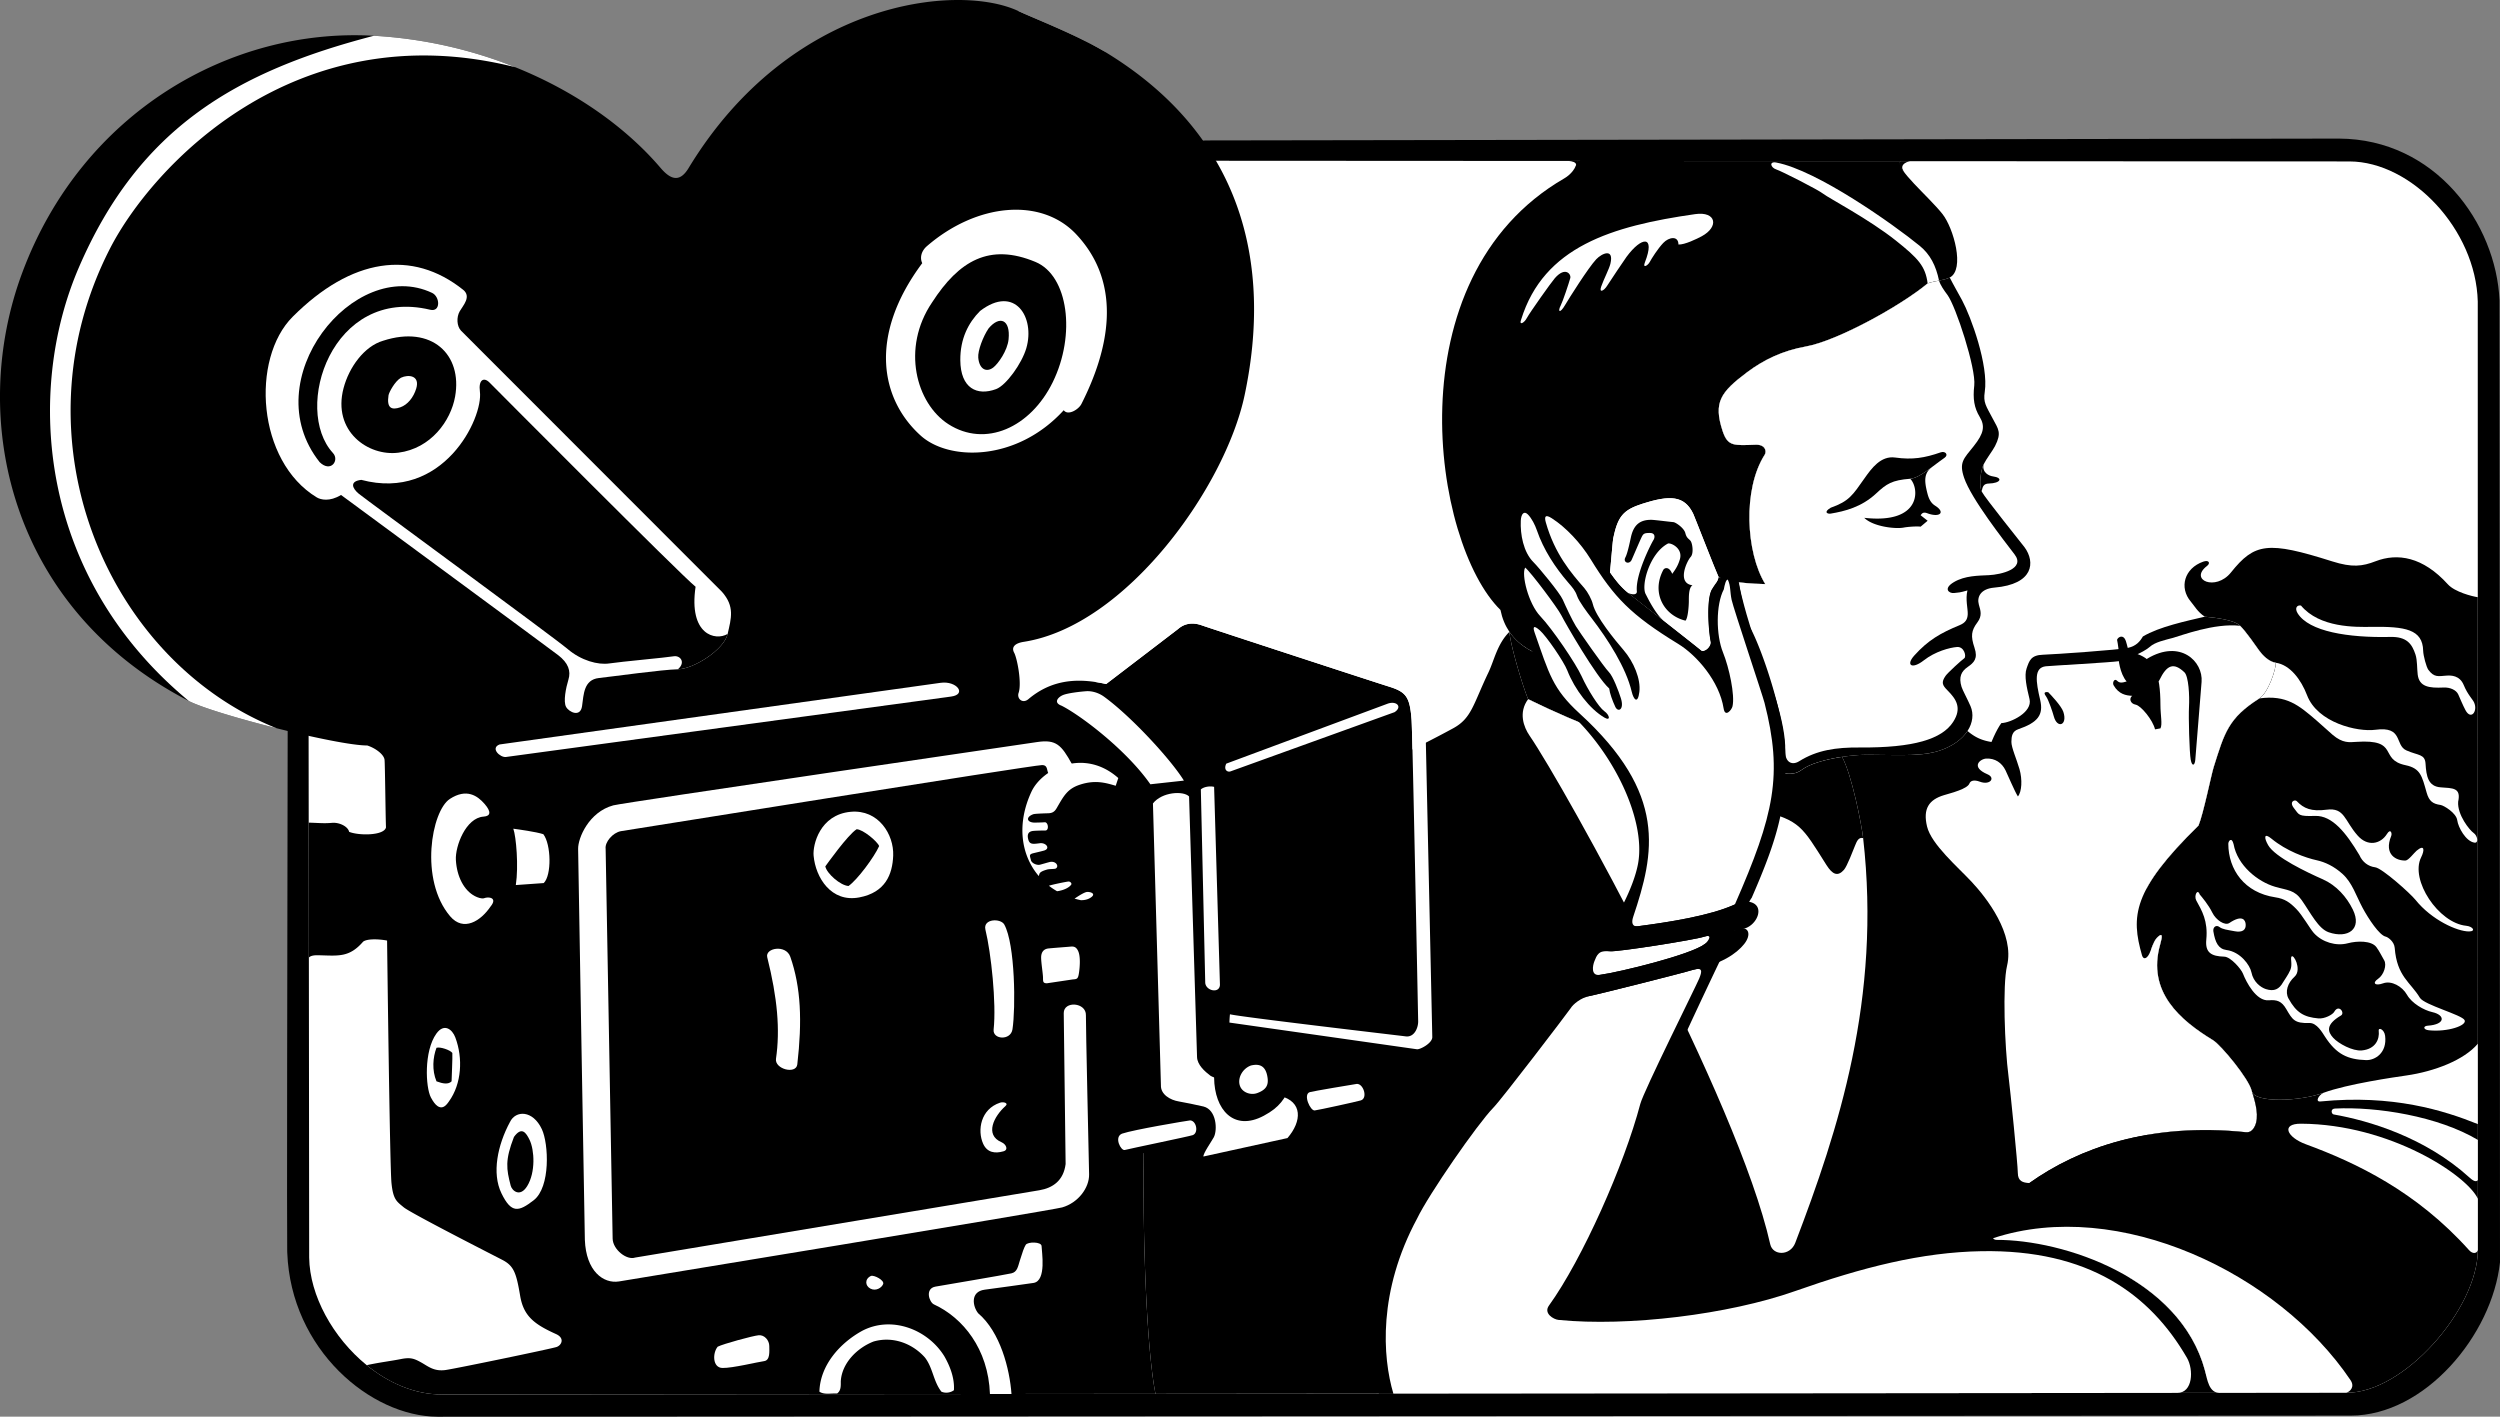 <svg xmlns="http://www.w3.org/2000/svg" width="432.018" height="244.816"><rect width="100%" height="100%" fill="#808080" stroke="none"/><path d="m117.288 33 90.992-8.731 195.906-.32c16.672.07 27.168 14.667 27.75 27.968l.082 166.227c-1.363 12.578-12.992 26.484-25.797 26.484l-330.601.188c-11.567-.032-25.34-11.614-25.977-28.317l-.011-.351c-.13-4.797.285-191.676.285-191.676l67.37 8.527"/><path fill="#fff" d="m117.288 37.769 92.402-9.989 62.852.036 55.824.035h2.031l75.633.047c10.742.046 21.82 11.789 22.145 24.183l.004 51.117.011 77.16.004 13.895v21.777c-.074 10.207-12.836 24.746-22.738 24.645l-21.77.023-7.44.004-12.235.012-123.227.113-2.48.004-38.625.035-24.887.024-3.723.004-26.297.023-4.468.004-63.926.059c-4.703 0-9.238-1.996-13.012-5.07-5.832-4.747-9.86-12.063-9.937-18.594l-.055-51.84-.027-23.32-.125-114.375 64.066 9.988"/><path d="m328.366 27.85-55.824-.034c-.16 1.207-1.04 2.32-2.227 3.011-29.793 17.242-22.726 63.121-11.023 74.578.297 1.477.828 2.723 1.547 3.778 3.324 4.89 10.562 5.574 15.812 5.605.379-3.949 1.086-10.906 1.563-15.824.316-3.3.472-5.477.578-5.984.781-3.727 1.699-4.856 5.023-5.922 4.696-1.504 7.266-1.473 8.793 1.746.254.535 3.809 9.71 4.36 10.863.578.473 2.011.774 3.535.961 1.832.227 3.789.293 4.547.309-3.348-5.426-3.926-16.391-.094-22.368.355-.554.121-1.761-1.52-1.714-3.75.105-4.855.37-5.761-2.38-1.621-4.952-.36-6.702 4.234-10.152 2.902-2.175 6.152-3.734 10.191-4.457 5.301-.945 16.266-6.949 21.008-10.89.61-.215 1.309-.352 1.973-.485.71-.144 1.383-.289 1.848-.53 2.667-1.384.671-8.552-1.266-10.99-2.473-3.109-8.11-7.753-7.297-9.12"/><path fill="#fff" d="M262.87 55.21c3.902-12.57 15.629-16.144 30.066-18.207 3.657-.523 4.168 2.184 1.13 3.828-.79.426-2.977 1.496-4.02 1.422-.004-1.57-1.653-1.289-2.618-.277-.964 1.015-2.007 2.68-2.34 3.297-.327.617-1.277 1.183-.835.058 1.851-4.723-.547-4.515-3.18-.941-.336.457-2.816 4.144-3.348 4.992-.53.851-1.445 1.348-1.027.137.418-1.211 1.387-3.07 1.59-3.938.66-2.762-1.469-1.812-2.445-.781-1.356 1.437-4.793 6.89-5.372 7.89-.902 1.563-1.347 1.208-.765.086.355-.683 1.39-3.78 1.648-4.714.188-.68-.851-2.063-2.664.008-.62.703-4.336 5.945-4.832 6.875-.496.933-1.418 1.34-.988.265m72.21-6.719c-.663.133-1.362.27-1.972.485-.375-2.977-1.633-4.332-5.492-7.407-4.621-3.683-11.68-7.382-12.535-8.074-.86-.691-7.207-3.918-8.156-4.226-.954-.313-1.262-1.43.039-1.18 7.086 1.352 20.273 10.707 24.789 14.402 1.797 1.469 2.793 3.422 3.328 6"/><path d="M336.928 47.96c-.464.242-1.136.387-1.847.531-.664.133-1.363.27-1.973.485-4.742 3.941-15.707 9.945-21.008 10.89-4.039.723-7.289 2.282-10.191 4.457-4.594 3.45-5.856 5.2-4.234 10.153.906 2.75 2.011 2.484 5.761 2.379 1.64-.047 1.875 1.16 1.52 1.714-3.832 5.977-3.254 16.942.094 22.368-.758-.016-2.715-.082-4.547-.309-1.524-.187-2.957-.488-3.536-.96.754 3.655 2.493 12.835 3.61 14.823 2.433 4.32 5.914 12.34 5.394 17.551.399 1.188 3.391 2.535 5.399.992 1.379-1.058 4.219-1.82 6.957-2.238 1.66-.254 3.285-.379 4.515-.367 6.266.062 9.493.25 12.407-.742 2.273-.778 3.86-2.004 4.75-3.368.918-1.406 1.093-2.953.523-4.285-.504-1.168-1.383-2.785-1.55-3.328-.536-1.742-.032-2.691 1.058-3.45 1.074-.745 1.809-1.433 1.18-3.312-.688-2.043-.563-2.976.507-4.406.86-1.148.532-2.047.247-3.035-.383-1.34.3-2.762 2.668-2.96 6.828-.579 7.101-4.419 5.222-6.977-.508-.684-6.867-8.56-7.387-9.606-.519-1.05-.19-3.7.31-4.703.5-1.008 1.577-2.383 1.972-3.16 1.191-2.328.578-2.934-.38-4.739-1.19-2.253-1.671-2.8-1.39-4.636.7-4.551-2.398-13.016-3.918-15.836-.523-.973-1.566-2.79-2.133-3.926"/><path d="M342.776 80.257c-.5 1.004-.828 3.652-.308 4.703.101-.984.41-1.383 1.218-1.402 2.047-.051 2.52-.996.68-1.239-.621-.082-1.879-.632-1.59-2.062"/><path fill="#fff" d="M335.08 48.491c-.663.133-1.362.27-1.972.485-4.742 3.941-15.707 9.945-21.008 10.89-4.039.723-7.289 2.282-10.191 4.457-4.594 3.45-5.856 5.2-4.234 10.153.906 2.75 2.011 2.484 5.761 2.379 1.64-.047 1.875 1.16 1.52 1.714-3.832 5.977-3.254 16.942.094 22.368-.758-.016-2.715-.082-4.547-.309.144 1.871 2.398 9.387 3.047 10.992 2.277 5.633 5.097 13.367 4.949 18.117-.059 1.965 1.144 2.606 2.414 1.809 3.078-1.93 6.375-2.406 10.453-2.375 9.355.07 14.234-1.445 16.156-4.426 1.57-2.426.492-3.957-.96-5.422-.91-.914-1.141-1.382-.36-2.523.36-.531 2.82-2.77 3.234-3.043.41-.27.02-2.055-1.258-1.95-1.28.106-3.757.766-5.718 2.298-2.063 1.62-3.172.867-1.668-.813 2.394-2.668 4.57-3.91 7.847-5.258.965-.398 1.364-.957 1.399-1.906.035-.95-.426-2.539-.051-4.098-1.363.395-1.477.356-2.324.45-.852.09-1.934-.747-.016-1.887 1.918-1.14 4.285-1.11 6.04-1.2 2.128-.105 6.343-1.097 4.456-3.574-1.918-2.52-7.496-9.617-8.734-13.261-.906-2.668-.078-3.278 1.656-5.45 1.781-2.23 1.985-3.492 1.043-5.062-.953-1.586-1.207-3.102-.941-5.434.332-2.898-3.184-13.722-4.649-15.671-.578-.766-1.21-1.668-1.437-2.45"/><path d="M316.366 87.737c3.168-1.117 3.785-2.168 5.805-5.039 1.242-1.765 2.84-3.976 5.324-3.632 2.984.417 5.101.07 7.879-.899.789-.273 1.39.422.664.938-.688.48-1.348.984-1.98 1.457-1.516 1.132-2.856 2.086-3.962 2.171-3.16.247-4.082.86-5.921 2.575-2.5 2.32-5.395 3.047-7.825 3.449-.527.086-1.312-.234.016-1.02"/><path d="M334.057 80.562c-1.515 1.132-2.855 2.086-3.96 2.171 1.593 1.583 2.05 7.875-7.942 6.75 1.543 1.547 5.45 1.961 6.828 1.684.621-.125 2.23-.25 2.914-.156l1.211-1.02-1.21-.953c.273-.39.503-.586 1.152-.344 2.156.805 3.18-.144 1.394-1.28-.437-.278-1.004-.72-1.355-2.083-.606-2.336-.649-3.652.968-4.77m-46.137 27.083a2618.59 2618.59 0 0 0-6.59-5.168c-1.226-.953-2.202-2.215-3.116-3.512-.477 4.918-1.184 11.875-1.563 15.824-5.25-.031-12.488-.715-15.812-5.605.117 2.07 2.23 9.25 3.234 11.636 18.469 9.028 34.125 12.48 41.898 11.223.52-5.21-2.96-13.23-5.394-17.55-1.117-1.989-2.856-11.169-3.61-14.825-.12.8-.62 1.484-1.027 2.02-1.152 1.511-.691 7.468-.32 9.203.176.8-1.035 1.933-1.656 1.543-.461-.407-3.41-2.719-6.043-4.79"/><path fill="#fff" d="M293.964 112.433c-.461-.407-3.41-2.719-6.043-4.79a2618.59 2618.59 0 0 0-6.59-5.167c-1.227-.953-2.203-2.215-3.117-3.512.316-3.3.472-5.477.578-5.984.781-3.727 1.699-4.856 5.023-5.922 4.696-1.504 7.266-1.473 8.793 1.746.254.535 3.809 9.71 4.36 10.863-.122.8-.622 1.484-1.028 2.02-1.152 1.511-.691 7.468-.32 9.203.176.8-1.035 1.933-1.656 1.543"/><path d="M287.92 107.644a2618.59 2618.59 0 0 0-6.59-5.168c.888.351 1.587.312 1.528-.317-.27-2.926 2.57-8.379 2.856-8.816.289-.438.359-1.238-.582-1.242-.934-.008-1.118.12-1.364.554-.246.434-1.648 3.762-1.82 4.118-.414.847-1.531.421-1.074-.442.457-.863.906-3.351 1.047-3.855.511-1.868 1.582-2.688 3.523-2.645.496.012 3.34.371 3.719.395.383.02 1.86 1.007 2.078 1.906.219.898.621.96.918 1.363.293.403.57 2.121 0 2.75-.664.727-2.438 4.54.316 4.895-.703.449-.62 2.125-.632 2.867-.012.746-.153 2.828-.579 3.246-3.71-.887-5.945-4.797-3.836-8.766.184-.347.98-.695 1.543.676.75-.988 1.079-1.695 1.317-2.488.598-1.969-1.652-2.961-2.078-2.734-3.172 1.699-4.645 7.222-3.824 8.726.265.48 1.792 3.774 3.535 4.977m-88.243 133.222 41.106-.039 123.227-.113c11.125-46.465 9.246-92.395 2.476-106.418-6.117-3.977-11.078-4.426-22.121-6.04-1.879-.273-3.063-.835-4.367-1.937-.89 1.364-2.477 2.59-4.75 3.368-2.914.992-6.14.804-12.406.742-1.23-.012-2.856.113-4.516.367-2.738.418-5.578 1.18-6.957 2.238-2.008 1.543-5 .196-5.399-.992-7.773 1.258-23.43-2.195-41.898-11.223-1.004-2.386-3.117-9.566-3.234-11.636-2.121 2.109-2.618 4.91-3.633 7.035-2.645 5.535-2.895 7.894-6.082 9.633-13.067 7.12-36.14 17.293-47.305 20.765-7.957 17.75-6.973 80.297-4.14 94.25"/><path fill="#fff" d="M305.971 132.042c.399 1.188 3.391 2.535 5.399.992 1.379-1.058 4.219-1.82 6.957-2.238 1.691 3.117 3.363 11.633 3.637 14.031 3.164 27.707-4.301 50.5-11.727 69.942-.875 2.297-3.879 2.25-4.328.242-5.613-25.008-35.48-78.973-41.59-87.89-1.008-1.466-1.957-3.993-.246-6.302 18.469 9.028 34.125 12.48 41.898 11.223"/><path d="m289.178 137.026.438-6.539c6.91 1.707 12.582 2.164 16.355 1.555.399 1.188 3.391 2.535 5.399.992 1.379-1.058 4.219-1.82 6.957-2.238 1.691 3.117 3.363 11.633 3.637 14.031-.793-.195-1.09.54-1.395 1.29-.308.75-1.379 3.593-1.922 4.199-1.078 1.21-1.976.824-3.039-.86-4.246-6.738-4.539-7.562-11.144-9.371-5.926-.602-15.286-3.059-15.286-3.059"/><path d="M302.698 155.167c4.598-10.539 6.04-15.926 5.816-24.93-.164-6.691-4.05-18.187-6.187-22.011-.508-.907-1.453-5.246-1.89-7.532-.438-2.289-2.923-1.793-4.497.993-1.152 1.511-.691 7.468-.32 9.203.176.8-1.035 1.933-1.656 1.543-.461-.407-3.41-2.719-6.043-4.79a2618.59 2618.59 0 0 0-6.59-5.167c-1.227-.953-2.203-2.215-3.117-3.512-2.278-4.477-6.668-9.18-9.891-10.898-1.238-.66-2.316-.165-2.316.664 0 .828-.743.742-1.32-.25-.762-1.305-2.731-.711-2.731 2.648 0 .992.414 4.297.91 5.293-.992 2.23-.36 7.996 1.488 9.84-.66.992-.304 1.941 0 3.805.742 4.546 1.324 8.433 5.79 12.156 8.25 6.875 14.327 19.125 12.937 26.957-.738 4.16-3.969 10.254-6.32 12.82-.91.992-14.145 20.426-16.458 22.742-9.613 9.617-31.757 38.207-22 56.09l2.48-.004 123.228-.113 12.234-.012 7.441-.004c-1.238-.96-2.261-2.367-2.656-3.855-4.293-16.028-24.484-22.625-36.047-22.582-14.137.054-24.125 3.28-33.074 6.457-7.695 2.726-26.383 6.945-39.7 5.789-.988-.086-1.488-.5-.245-2.317 3.062-4.492 10.617-25.53 12.488-30.187 3.39-8.434 17.223-37.727 18.246-38.836"/><path fill="#fff" d="M271.401 174.257c-.71 1.023-11.828 15.61-13.324 17.14-2.793 2.86-11.215 15.04-13.188 19.169-6.773 12.585-5.988 23.917-4.105 30.261l123.227-.113 12.234-.012c2.719.008 2.851-4.027 1.68-6.054-6.391-11.036-17.043-18.754-35.508-18.434-10.336.18-20.504 2.766-32.235 6.902-11.492 4.055-28.898 6.168-40.87 4.973-.848-.086-2.618-1.125-1.645-2.473 5.761-7.988 13.008-24.289 15.785-34.843.586-2.227 9.656-20.395 10.168-21.645.512-1.246.691-2.074-1.133-1.512-1.82.567-16.375 4.211-17.828 4.508-1.457.297-2.824 1.402-3.258 2.133m28.399-17.965c6.816-15.547 8.304-22.41 5.12-34.84-.335-1.308-5.374-16.332-5.683-17.793-.309-1.46-.14-2.363-.648-3.476-.328-.125-.575.957-.7 1.656-1.39 2.64-1.363 7.894-.14 10.918 1.062 2.621 2.082 7.379 1.64 9.297-.148.644-1.285 1.984-1.535.37-.738-4.694-4.633-9.183-7.843-11.148-8.208-5.015-11.102-8.074-15.114-14.601-1.738-2.824-4.261-5.527-6.738-7.117-1.16-.746-1.309-.262-1.027.734 1.539 5.438 4.375 8.734 6.652 11.336.578.664 1.273 1.965 1.465 2.762.523 2.199 3.804 6.199 5.324 7.96 1.742 2.028 2.996 5.016 2.719 7.223-.266 2.145-.992 1.364-1.324-.05-.965-4.106-4.051-8.961-6.954-12.735-.726-.937-2.164-2.863-2.484-3.8-.32-.946-.793-1.462-1.527-2.31-2.22-2.57-4.27-5.66-5.422-9.042-.317-.922-.895-2.078-1.559-2.742-.66-.66-1.168-.102-1.222 1.101-.098 2.32.43 5.406 2.207 7.168.918.91 4.539 5.293 5.046 6.453.504 1.157 1.637 3.567 2.27 4.594.633 1.027 4.918 7.14 5.672 7.89.75.747 1.715 3.348 2.098 4.544.636 1.992-.473 2.53-.961 1.496-.489-1.04-.97-2.367-1.051-3.168-2.23-1.961-7.621-11.344-8.274-12.649-.656-1.3-5.304-7.492-6.246-8.242-.695 1.152.547 6.234 2.614 8.406 2.066 2.172 6.125 8.133 7.156 10.407 1.031 2.27 2.957 5.336 3.898 5.996.938.656 1.145 1.758.047 1.125-2.562-1.485-5.156-4.875-6.433-8.149-.618-1.582-3.625-5.957-4.766-6.953-1.14-1-1.203-.512-.871.438 2.484 7.09 3.078 9.664 7.75 13.933 15.215 13.906 12.984 24.078 9.265 35.172-.328.984-.148 1.73.82 1.602 5.29-.696 12.41-1.778 16.759-3.766m-23.293 12.164c3.359-.453 15.785-3.496 18.105-5.336.668-.535 1.414-1.781-.156-1.246-1.57.54-15.07 2.656-16.184 2.508-2.054-.281-2.355.758-2.746 1.719-.297.722-.68 2.613.98 2.355"/><path d="M274.659 172.124c1.457-.262 16.008-3.941 17.828-4.508 5.012-.992 7.586-2.824 8.91-4.468 1.332-1.66.781-3.165-.984-2.637-.828.25-4.078 1.578-5.8 2.61-2.321 1.839-14.747 4.882-18.106 5.335-1.485.324-4.461.492-5.95.492-2.593 0-4.425 3.805-2.316 3.805 2.398 0 4.395-.262 6.418-.629"/><path d="M278.272 164.382c1.114.148 14.614-1.969 16.184-2.508 2.73-.703 6.383-1.02 7.574-1.644 1.742-.914 2.645-3.38.895-4.196-.86-.402-2-.242-3.125.258-4.348 1.988-11.47 3.07-16.758 3.766-2.063.043-4.297.125-6.117-.125-2.524-.344-4.48 3.445-2.645 4.136 1.324.497 2.313.247 3.992.313m149.918 15.976-.012-77.16c-.94-.129-3.968-.898-5.164-2.218-4.336-4.786-8.714-5.446-12.492-3.993-2.285.88-4.031 1.121-7.504.02-11.136-3.531-13.402-3.184-17.492 1.918-2.637 3.289-7.32 1.308-4.133-1.129.63-.48.328-1.082-.64-.746-3.293 1.144-4.219 4.496-2.157 6.922.575.672 1.184 1.804 2.407 2.593 1.836.176 5.058.536 6.113 1.579 1.055 1.043 2.742 3.515 3.297 4.289.555.773 1.66 1.925 2.855 2.093.059 1.04-1.28 5.172-2.84 6.164-5.382 3.43-6.007 5.93-7.886 11.872-.403 1.27-1.785 8.093-2.621 10.101-11.457 11.195-11.676 15.727-9.77 22.414.246.871.98.637 1.473-.75.492-1.387.793-2.062 1.418-2.558.62-.496.683-.07.258 1.421-2.336 8.231 3.496 13.13 9.132 16.563 1.368.836 6.239 6.703 6.688 8.793.45 2.094 8.297 1.805 12.414.289 4.117-1.516 12.293-2.695 14.277-2.98 4.907-.704 10.008-2.676 12.38-5.497"/><path fill="#fff" d="M397.624 104.64c3.222 3.867 9.437 3.726 12.199 3.687 5.793-.082 8.836.41 8.918 4.133.02.852.555 2.82.887 3.273 1.039 1.407 1.758 1.106 3.175 1.016.739-.047 2.247-.058 2.946 1.629.695 1.695 1.55 2.453 1.804 3.04.653 1.503-.55 3.085-1.503 1.3-.48-.906-.903-1.961-1.247-2.719-.343-.754-1.394-1.242-2.527-1.191-2.484.113-4.215-.094-4.48-2.246-.13-1.047-.051-2.422-.38-3.442-.616-1.898-1.546-3.12-4.366-3.054-7.278.164-14.047-.934-16-4.086-.543-.875-.133-1.47.574-1.34m27.164 33.902c.535-2.45-.918-2.328-3.043-2.488-2.133-.16-2.465-1.918-2.59-4.067-.102-1.726-1.27-1.402-3.316-2.316-2.047-.918-.485-4.219-5.356-3.563-3.058.415-9.988-1.19-11.808-5.972-1.012-2.66-2.934-5.266-5.407-5.61.059 1.04-1.28 5.172-2.84 6.165 4.7-.649 6.852 1.214 9.852 3.785.941.804 2.207 1.992 2.84 2.523 1.726 1.453 2.863 1.281 4.05 1.2 7.614-.52 3.81 3.038 8.524 4.03 2.606.547 2.836 1.883 3.649 4.743.425 1.5 1.09 1.945 2.398 2.129.559.074 2.719 1.382 2.887 2.632.164 1.247 1.496 3.676 2.984 3.88.774.105.516-1.223-.16-1.68-.676-.457-2.832-3.13-2.664-5.39m-17.067 9.226c.532 1.207 1.524 1.953 2.73 2.105 1.212.156 6.083 4.527 6.966 5.629 2.785 3.477 7.242 5.477 9.258 5.457 1.238-.016.644-.871-.497-.98-4.785-.47-9.738-7.922-7.792-11.82.628-1.259.609-2.31-.774-1.157-.43.36-1.406 1.68-1.914 1.7-1.535.062-3.82-.977-2.477-4.255.18-.433-.101-1.363-.734-.34-1.098 1.762-3.328 2.243-5.059.293-2.308-2.601-2.238-4.894-5.378-4.48-2.625.344-3.942-.195-5.164-1.488-.293-.313-1.391.058-.47 1.226.919 1.168.688 1.43 3.65 1.336 2.96-.093 5.347 2.903 7.655 6.774m-21.741-1.895c.66 3.695 4.202 6.508 7.179 7.367 2.172.63 3.336.516 4.59 2.309 1.59 2.273 2.867 4.93 4.672 5.555 3.285 1.132 5.832-.52 4.164-3.93-1.07-2.188-2.84-4.184-5.172-5.219-2.692-1.187-8.274-3.824-9.461-5.91-.73-1.273-.758-2.227.594-1.105 2.558 2.109 5.859 3.296 7.828 3.722 1.39.305 2.969 1.028 4.441 2.367 1.684 1.532 2.313 3.715 3.461 5.856 1.031 1.914 2.902 4.738 3.985 4.969.394.082 1.476.851 1.562 1.937.383 4.969 2.73 5.926 4.352 8.629.746 1.238 7.265 2.941 7.726 3.867.461.93-2.95 2.086-6.18 1.75-.984-.101-1.039-.738-.183-.793 3.101-.21 3.039-1.844.789-2.344-1.488-.332-3.547-1.527-4.379-2.996-.832-1.468-2.695-2.5-4.121-1.984-1.426.516-1.93-.059-.89-.766 1.034-.703 1.538-2.414 1.07-3.203-.47-.789-.801-1.539-1.348-2.281-.852-1.152-3.336-1.098-4.95-.668-1.988.531-4.417-.168-5.863-1.777-.683-.758-1.953-3.063-3.043-4.164-1.09-1.106-1.953-1.754-3.625-2.004-5.316-.797-8.097-4.762-8.109-9.246 0-.496.594-1.243.91.062m-5.851 8.692c.394.468 1.515 1.789 2.168 3.125.648 1.332 2.199 2.312 2.945 1.812 2.293-1.535 2.77-.469 2.828.191.086.98-.535 1.489-1.898 1.23-1.364-.257-2.086-.32-2.645-.741-.562-.426-1.156.05-1.039.765.324 1.942.871 3.035 2.258 3.22 2.418.312 4.074 2.628 4.32 3.87.332 1.653 1.594 2.594 2.5 2.887 1.438.457 2.297.012 2.965-1.18.309-.547.848-1.203 1.25-2.117.398-.914 0-1.934.188-2.293.19-.355.668.324.894 1.004.227.687.379 1.789-.351 2.445-1.204 1.09-1.676 2.617-1.043 3.762 1.359 2.477 2.683 3.215 5.156 3.441 1.097.102 2.476-.656 2.742-1.132.793-1.414 1.906.195 1.176.628-2.719 1.598-2.29 2.82-1.356 3.848.93 1.027 3.387 2.336 4.942 2.192 2.386-.223 3.105-1.942 2.933-3.387-.082-.692.969-.258 1.106.86.37 2.976-1.766 4.25-3.297 4.198-3.18-.105-5.106-.996-7.086-4.035-.457-.695-1.41-2.422-2.711-2.379-2.559.086-2.914-.558-3.988-2.402-.801-1.379-1.594-1.64-3.02-1.52-2.18.184-3.894-3.144-4.469-4.617-.308-.781-2.109-2.894-3.226-2.925-2.254-.06-3.324-.696-3.106-2.942.317-3.226-.77-5.023-1.73-6.762-.441-.8.2-2.152.594-1.046"/><path d="M381.003 106.566c1.836.175 5.058.535 6.113 1.578 1.055 1.043 2.742 3.515 3.297 4.289.555.773 1.66 1.925 2.855 2.093.059 1.04-1.28 5.172-2.84 6.165-5.382 3.43-6.007 5.93-7.886 11.87-.403 1.27-1.785 8.094-2.621 10.102-11.457 11.195-11.676 15.727-9.77 22.414.246.871.98.637 1.473-.75.492-1.386.793-2.062 1.418-2.558.62-.496.683-.07.258 1.422-2.336 8.23 3.496 13.128 9.132 16.562 1.368.836 6.239 6.703 6.688 8.793.695 2.066 1.32 4.512.508 6.113-.23.461-.668 1.082-1.504.996-16.625-1.738-28.996 2.778-37.438 8.786-.675.48-3.343 3.273-3.84 3.832-.246-3.602-2.851-32.38-2.109-35.48 2.332-9.712-.582-13.403-1.613-14.513-3.098-3.351-10.543-11.539-11.04-12.902-1.28-3.52-2-7.23 2.11-9.055 1.117-.496 4.684-1.082 5.086-2.234.867-2.48 1.523-5.152 4.344-4.59.37-.992 1.344-3.379 2.222-4.543 1.622-.047 5.418-1.883 4.872-4.14-.477-1.973-.961-4.04-.5-5.333.457-1.296.722-2.28 2.832-2.343 2.109-.07 13.156-.848 14.64-1.176 1.485-.328 2.125-1.137 2.613-1.973 2.844-1.703 7.52-2.668 10.7-3.425"/><path fill="#fff" d="M387.116 108.144c1.055 1.043 2.742 3.515 3.297 4.289.555.773 1.66 1.925 2.855 2.093.059 1.04-1.28 5.172-2.84 6.165-5.382 3.43-6.007 5.93-7.886 11.87-.403 1.27-1.785 8.094-2.621 10.102-11.457 11.195-11.676 15.727-9.77 22.414.246.871.98.637 1.473-.75.492-1.386.793-2.062 1.418-2.558.62-.496.683-.07.258 1.422-2.336 8.23 3.496 13.128 9.132 16.562 1.368.836 6.239 6.703 6.688 8.793.695 2.066 1.32 4.512.508 6.113-.23.461-.668 1.082-1.504.996-16.625-1.738-28.996 2.778-37.438 8.786-1.12-.063-1.984-.31-1.992-1.747-.004-1.441-1.316-14.468-1.61-16.718-.66-5.059-1.046-15.746-.253-19.075 1.32-5.523-3.5-11.71-6.121-14.52-2.403-2.57-6.957-6.476-7.7-9.546-.75-3.102.344-4.644 2.907-5.422 1.34-.406 4.058-1.078 4.418-2.027.187-.488.804-.676 1.797-.305 1.785.668 2.746-.672 1.324-1.277-3.016-1.281-1.258-2.672-.207-2.719 1.5-.066 2.676.711 3.324 2.04.441.913 1.582 3.644 2.137 4.507.68-.813.789-2.93.27-4.727-.52-1.793-1.4-3.714-1.395-4.707.008-.992.156-1.828 1.168-2.175 3.43-1.176 4.402-2.497 3.808-5.055-.754-3.23-1.117-5.606.985-5.832.808-.09 11.402-.676 12.617-.88 1.215-.198 4.41-1.628 5.324-2.464.914-.84 2.649-1.191 4.016-1.562 1.367-.372 7.16-2.602 11.613-2.086"/><path d="M353.936 119.608c.457.454 2.285 2.383 2.625 3.407.77 2.351-1.07 2.945-1.644.793-.215-.805-.926-2.848-1.274-3.356-.347-.504-.62-.937.293-.844m17.134-5.796c5.714-3.403 9.667.492 9.378 4.027-.055.684-1.008 12.477-1.086 13.46-.082.981-.559 1.235-.789-.003-.23-1.238-.398-7.348-.297-9.192.102-1.847-.062-5.234-.797-5.93-1.851-1.745-3.031-1.312-4.328 1.368-.527 1.086-3.644-1.969-2.082-3.73"/><path d="M365.843 110.566c.136.574.418 2.558.293 2.87-.122.31.187 3.008 1.363 4.325-.68.203-1.203.347-1.656-.13-.45-.476-.864.325-.594.794.89 1.55 2.152 1.77 3.207 1.82-.582.446-.336 1.356.594 1.524.933.164 2.984 2.672 3.355 4.27l.938-.173c.363-.707 0-2.222-.004-4.058-.008-5.52-1.137-7.477-3.418-8.559-1.18-.558-1.989-.375-2.23-1.285-.243-.906-.349-1.563-.763-1.844-.418-.281-.945.051-1.086.446m62.352 83.687v21.777c-.074 10.207-12.836 24.746-22.738 24.645l-21.77.023c-1.238-.96-2.261-2.367-2.656-3.855-4.293-16.028-24.484-22.625-36.047-22.582-.27.015-.426-.102-.504-.309-.414-1.12 1.602-4.953 2.367-5.68.497-.558 3.165-3.351 3.84-3.832 8.442-6.007 20.813-10.523 37.438-8.785.836.086 1.273-.535 1.504-.996.812-1.601.187-4.047-.508-6.113.45 2.094 8.297 1.805 12.414.289-.848.395-1.504 1.598-.555 1.504 12.543-1.234 21.352 1.559 27.215 3.914"/><path fill="#fff" d="M428.194 207.151v8.88c-.156.55-.855.753-1.527 0-9.114-10.153-19.48-15.087-28.215-18.301-3.262-1.2-4.363-3.57-.805-3.547 15.383.093 28.672 8.914 30.547 12.968"/><path fill="#fff" d="M428.194 196.983v6.946c-.219.246-.547.379-1.437-.43-7.7-6.996-17.457-9.855-23.48-10.914-.4-.07-.606-.977.218-1.02 7.242-.359 17.82 1.325 24.7 5.418m-83.715 16.969c-.18.047.234.324.503.309 11.563-.043 31.754 6.555 36.047 22.582.395 1.488.668 3.969 2.656 3.855l21.77-.023c.644-.191 1.523-1 .73-2.18-12.488-18.523-40.097-31.64-61.707-24.543M175.991 1.913c2.605 1.223 10.293 4.207 15.047 7.098-38.078-15.469-59.414 16.039-66.79 33.02-.773 1.78-2.66 1.413-1.984-1.087C128.6 17.472 153.702.487 175.991 1.914"/><path d="M85.546 153.25c.465-4.47.324-8.169-.246-10.65-.2-.859-.45-1.574-.743-2.12-.023.375-.359.593-1 .636-3.062.215-4.91 5.11-4.78 7.489.16 2.902 1.425 5.289 3.296 6.257.426.22 1.172.508 1.605.348.602-.219 1.543-.152 1.567.461.117-.828.219-1.637.3-2.422"/><path d="M89.136 152.944c.496-3.226.062-8.37-.434-9.738l-3.402-.605c.57 2.48.71 6.18.246 10.648l3.59-.305m81.934 87.95 3.722-.004 24.886-.024c-2.832-13.953-3.816-76.5 4.141-94.25-8.93 6.102-40.27 45.114-44.871 53.883-4.605 8.766 8.465 35.856 12.121 40.395"/><path fill="#fff" d="M193.167 183.202c1.531-.558 3.05.348 1.937 1.867-.84 1.149-2.578 1.247-2.722.414-.133-.75-.102-1.957.785-2.28"/><path d="M193.249 134.448c-5.969-5.28-13.168-1.586-15.004 2.36-2.586 5.554-1.832 10.945 1.258 14.574a11.966 11.966 0 0 0 3.164 2.629c.918.531 1.93.96 3.023 1.277.352.102.715.192 1.086.27 8.277 1.734 14.297-14.196 6.473-21.11"/><path d="M63.468 128.823c-2.543.016-9.145-1.336-15.668-2.976-6.52-1.64-12.961-3.57-15.172-4.711C1.81 105.24-5.67 72.487 3.898 46.987 14.271 19.34 39.888 4.753 64.6 6.183a77.577 77.577 0 0 1 24.438 5.43c10.48 4.21 19.176 10.445 25.11 17.398 1.655 1.941 3.257 2.648 4.827.062 17.641-29.097 46.594-32.05 57.016-27.16 2.605 1.223 10.293 4.207 15.047 7.098 23.66 14.379 28.86 36.57 24.035 59.3-3.383 15.93-20.516 39.856-38.16 42.602-1.461.227-2.2.867-1.664 1.871.535 1 1.344 5.278.773 6.946-.34.996.68 1.941 1.688 1.09 3.691-3.126 7.707-3.551 11.605-2.962a26.51 26.51 0 0 1 1.832.348l12.434-9.508c.984-.867 2.355-1.25 4.066-.644 1.715.605 30.274 9.945 32.285 10.566 3.024.938 3.692 1.719 3.996 5.742.165 2.16 1.118 51 1.141 52.102.023 1.098-.64 2.82-2.144 2.629-1.504-.192-28.68-3.367-30.38-3.82-.05.464-.081.945-.09 1.433-.034 1.461.087 2.95.212 4.067 7.91-3.165 12.601.398 10.422 6.945 1.406-.246 9.261-1.32 11.164-1.735 3.297-.714 4.34 4.2 1.406 5.13-1.574.495-8.273 1.902-9.098 1.98.25 1.406-.578 3.308-1.738 4.219-2.644 1.078-16.457 3.972-17.777 4.3-1.325.332-1.242-1.406-.746-1.984.496-.578 1.406-2.977-.746-2.398-2.149.578-13.645 3.472-15.051 3.804-.192 5.035-1.934 8.16-6.2 9.016-4.66.93-4.347 2.848-4.3 5.953.011.93.883 5.332-1.399 5.695-1.008.16-7.203 1.004-8.445 1.168-2.578.344-2.047 2.961-1.117 4.082 3.816 3.243 5.441 9.625 5.75 13.942l-3.723.004-26.297.023-4.468.004-63.926.059c-4.703 0-9.239-1.996-13.012-5.07 2.18-.473 4.238-.72 5.898-1.051 1.657-.332 2.297-.098 3.508.574 1.207.668 2.227 1.617 4.282 1.308 2.054-.312 18.28-3.675 19.14-3.976.86-.305 1.457-1.531-.125-2.238-3.777-1.704-5.598-3.118-6.183-6.606-.672-4-1.106-5.18-3.082-6.207-.961-.504-15.805-8.058-17.028-9.078-1.226-1.016-1.84-1.332-2.125-4.219-.285-2.886-.73-39.613-.758-41.883-1.511-.285-3.457-.328-4.14.192-2.371 2.726-4.203 2.441-7.551 2.351-.656-.015-1.43-.02-1.828.399l-.027-23.32c1.851.058 2.68.16 4.007.039 1.328-.125 2.809.664 2.977 1.55 1.676.684 6.05.672 6.371-.765-.082-2.317-.164-10.762-.246-11.664-.082-.907-1.508-2.012-2.988-2.492"/><path fill="#fff" d="M47.8 125.847c-6.52-1.64-12.961-3.57-15.172-4.711-26.121-21.61-28.22-53.492-19.02-74.871C24.081 21.933 41.026 12.319 64.6 6.183a77.577 77.577 0 0 1 24.438 5.43C50.74 1.975 26.1 29.123 19.026 42.916c-16.91 32.992-.535 71.2 28.774 82.93m136.023-54.96c-8.121 8.902-19.816 8.812-24.715 4.394-6.879-6.195-9.152-17.164.262-29.804-.48-1.02-.082-2.168.793-2.926 8.656-7.48 19.773-8.48 25.808-2.07 8.293 8.812 5.48 20.3.91 29.324-.5.988-2.351 2.082-3.058 1.082"/><path d="M161.073 52.253c4.645-7.191 9.914-10.305 17.867-6.988 5.66 2.355 7.024 12.543 2.977 20.789-3.848 7.844-11.645 11.351-18.035 7.242-5.543-3.563-8.172-13.121-2.809-21.043"/><path fill="#fff" d="M169.37 53.733c6.016-4.601 9.539 1.118 7.984 6.442-.773 2.648-3.492 6.426-5.226 7.066-3.282 1.219-6.145-.12-6.18-5.004-.027-3.691 1.39-6.472 3.422-8.504"/><path d="M170.839 56.745c1.922-2.289 3.793-1.523 3.453 1.883-.196 1.98-1.82 4.246-2.64 4.875-1.173.902-2.419.34-2.602-1.695-.106-1.2.847-3.684 1.789-5.063"/><path fill="#fff" d="M124.76 102.269 79.668 57.144c-.739-.778-.813-2.332-.223-3.356.59-1.023 2.063-2.539.57-3.726-8.793-6.996-19.273-5.489-29.437 4.675-7.262 7.266-6.188 24.973 4.172 31.223.656.395 2.21.785 4.183-.426 3.098 2.29 35.735 26.313 37.516 27.676 1.781 1.367 2.227 2.766 1.785 4.211-.441 1.445-.922 3.82-.41 4.738.512.918 2.469 1.852 2.758-.129.285-1.98.273-4.57 2.914-4.863 2.637-.289 10.914-1.457 13.648-1.508 2.735-.054 7.977-3.386 8.598-6.113.621-2.73 1.254-4.738-.98-7.277"/><path d="M125.741 109.546c-.621 2.727-5.863 6.059-8.598 6.113 1.41-1.21.399-2.449-.746-2.246-1.148.207-9.11.926-11.082 1.23-1.976.301-4.875-.488-7.23-2.492-2.352-2.003-34.95-25.882-36.102-26.843-1.152-.961-1.582-2.153.453-2.383 14.117 3.75 21.106-10.649 20.492-15.277-.265-1.993.665-2.555 1.668-1.54 1.008 1.016 33.114 33.31 35.606 35.286-1.23 8.308 3.434 9.414 5.539 8.152m-70.5-29.68c-11.305-14.222 5.953-35.62 19.426-29.254 1.383.653 1.52 3.36-.328 2.914-17.055-4.085-23.778 17.192-16.801 24.758 1.164 1.258-.371 3.453-2.297 1.582"/><path d="M66.202 58.882c8.41-2.738 13.746 2.383 12.441 9.664-.754 4.207-4.195 8.957-9.789 9.68-5.215.675-11.445-3.7-9.484-11.153.95-3.605 3.57-7.234 6.832-8.191"/><path fill="#fff" d="M69.284 65.276c1.289-.613 3.34-.41 2.637 1.883-.457 1.5-1.48 2.797-2.754 3.23-1.453.497-2.38.196-2.028-2.085.075-.477 1.082-2.41 2.145-3.028m15.961 90.395c.004.246-.133.578-.5 1.02-1.66 2.44-4.633 4.386-6.965 1.64-5.34-6.293-3.23-18.2-.04-20.273 2.876-1.867 4.763-.563 6 .867.571.66.845 1.183.817 1.555-.023.375-.359.593-1 .636-3.062.215-4.91 5.11-4.78 7.489.16 2.902 1.425 5.289 3.296 6.257.426.22 1.172.508 1.605.348.602-.219 1.543-.152 1.567.461m8.648-11.516c1.348 1.762 1.461 7.098.067 8.446l-4.824.343c.496-3.226.062-8.37-.434-9.738.93.125 3.93.535 5.191.95m-5.769 49.734c-2.153 4-3.145 8.847-1.485 12.293 1.735 3.593 3.012 3.21 5.575 1.238 2.949-2.27 2.597-9.781 1.422-12.285-1.563-3.332-4.528-3.293-5.512-1.246"/><path d="M88.815 196.472c-1.558 4.027-1.316 5.508-.562 8.418.226.875 1.61 2.082 2.851.074 1.461-2.371 1.266-6.219.41-7.988-.597-1.23-1.347-2.375-2.699-.504"/><path fill="#fff" d="M75.409 178.616c-2.172 3.032-1.871 9.27-.95 11.028 1.63 3.109 2.798 1.136 3.126.683 2.199-3.039 2.441-7.476 1.097-11.05-.523-1.399-1.933-2.528-3.273-.66"/><path d="M75.428 181.066c.622-.211 2.375.382 2.739.89.05.883-.121 4.152-.13 4.906-.562.57-1.495.422-2.609 0-.808-1.914-.625-4.16 0-5.796"/><path fill="#fff" d="M86.32 128.651c1.847-.257 74.558-10.421 76.222-10.656 2.781-.39 4.601 1.996 1.82 2.375-1.668.227-75.937 10.305-76.926 10.442-.992.132-2.758-1.52-1.117-2.16m97.504 46.429.324 26.074c-.36 2.844-2.191 4.137-4.55 4.532l-69.833 11.629c-1.464.507-3.847-1.38-3.894-3.258l-1.211-67.367c-.164-1.149 1.21-2.797 2.64-3.06 0 0 71.274-11.429 72.774-11.421.7.004.813.383.95 1.027.48 2.254 5.687 1.43 4.187-1.257-1.793-3.223-2.692-4.243-5.973-3.75-.98.144-71.559 10.484-73.254 10.941-4.226 1.145-6.113 5.656-6.078 7.527.02.985 1.125 66.547 1.164 67.563.203 5.383 3.18 7.613 5.902 7.18.907-.145 74.84-12.293 76.582-12.793 2.75-.79 4.696-3.375 4.653-5.715-.028-1.328-.59-26.418-.551-27.473.082-2.266-3.848-2.555-3.832-.379"/><path fill="#fff" d="M132.585 165.425c1.758 7.02 2.246 12.52 1.511 17.539-.257 1.785 3.477 2.75 3.684.969.856-7.446.64-13.309-1.21-18.598-.767-2.176-4.392-1.527-3.985.09m37.695-4.809c.996 4.082 1.918 12.742 1.426 17.293-.192 1.746 2.945 1.957 3.254-.027.57-3.652.468-14.707-1.41-18.113-.622-1.117-3.684-1.032-3.27.847m-23.273-20.332c4.77-.437 7.484 3.899 7.343 7.574-.125 3.22-1.328 6.364-5.87 7.223-4.829.914-7.54-3.39-7.884-7.223-.168-1.859 1.079-7.082 6.41-7.574"/><path d="M142.62 149.718c.254-.348 3.887-5.457 5.41-6.418 1.082.012 3.563 2.078 3.895 2.906-.88 1.957-3.778 5.836-5.293 6.902-1.41-.082-3.77-2.171-4.012-3.39"/><path fill="#fff" d="M173.366 198.964c-1.379.394-2.785.25-3.484-1.344-1.016-2.308-.43-5.953 2.937-7.07.559-.184 1.547.039.918.598-1.937 1.722-3.652 4.96-.672 6.234.832.355 1.25 1.363.301 1.582m-22.852 21.523c.543-.183 2.352.75 2.102 1.403-.246.652-1.262 1.281-2.195.797-.934-.48-1.024-1.68.093-2.2m-26.492 12.231c.973-.492 6.043-1.875 7.07-1.977 1.028-.101 1.84.899 1.844 1.848.008.953.172 2.484-.902 2.625-1.074.14-5.465 1.223-7.2 1.18-1.73-.047-1.718-2.594-.812-3.676m55.969-17.387c.012.93.895 6.004-1.387 6.367-1.008.16-7.203 1.004-8.445 1.168-2.578.344-2.047 2.961-1.117 4.082 3.816 3.243 5.441 9.625 5.75 13.942l-3.723.004c-.281-7.828-4.715-13.2-9.68-15.485-.828-.382-1.59-2.746.27-3.074 1.133-.195 12.117-2.055 13.121-2.293 1.004-.234 1.117-1.117 1.461-2.222.437-1.422.723-2.239 1.008-2.7.34-.554 2.722-.566 2.742.211m13.895-19.426c2.05-.695 11.093-2.214 11.78-2.293 1.098.055 1.497 2.16.45 2.547-.563.207-11.09 2.383-11.746 2.567-.656.183-1.918-2.22-.484-2.82m32.468-7.18c.5-.149 7.446-1.325 8.059-1.41 1.168-.16 2.023 2.453.746 2.843-.742.223-7.207 1.637-7.965 1.735-.754.097-2.082-2.797-.84-3.168"/><path fill="#fff" d="m199.237 138.839 1.379 48.71c-.059 1.575 1.605 2.548 3.098 2.79.683.11 3.379.652 4.265.875 2.254.574 2.43 4.055 1.778 5.305-.344.652-1.871 2.816-1.797 3.336l14.523-3.188c2.508-2.91 2.672-6.3-1.297-7.293-.941-.234-11.054-2.758-12.031-3.492-.977-.734-2.258-1.883-2.297-3.211-.035-1.328-1.375-44.434-1.379-45.04-1-1.019-4.703-.776-6.242 1.208"/><path d="M212.667 180.773c7.91-3.165 12.601.398 10.422 6.945-1.188 2.172-1.84 3.566-4.692 5.09-5.195 2.77-8.531-1.04-8.59-6.582-.023-2.18.961-4.563 2.86-5.453"/><path fill="#fff" d="M216.178 184.124c1.524-.36 2.575.078 2.864 2.102.172 1.207-.149 2.078-1.805 2.672-1.105.394-2.46-.098-2.906-1.106-.598-1.344.32-3.121 1.847-3.668m-8.664-47.703.758 33.348c.028 1.441 2.473 2.011 2.543.414l-1.008-34.207c-.777-.192-1.82.008-2.293.445m4.395-4.457 27.848-10.348c1.546-.578 2.664.516 1.23 1.453l-28.34 10.23c-.547.192-1.246-.276-.738-1.335m-28.469-10.016c3.281 1.649 11.2 7.633 15.352 13.582l5.793-.636c-2.254-3.657-9.117-11.102-13.782-14.489-1.027-.746-2.203-1.023-3.117-.957-.914.067-3.16.309-4.015.672-.856.363-1.672 1.305-.23 1.828m-2.544 47.973 4.48-.668c.743-.059.919-.062 1.079-1.137.16-1.07.285-2.87-.153-3.789-.43-.922-1.015-.765-1.593-.719-.574.047-2.64.2-3.508.29-.871.085-1.285.668-1.285 1.578 0 .906.316 2.797.324 3.465.008.667-.023.96.656.98m12.352-35.473c-5.969-5.28-13.168-1.586-15.004 2.36-2.586 5.554-1.832 10.945 1.258 14.574.187-.34-.121-.672 1.425-1.113.442-.13 1.31-.067 1.516-.184.598-.344.098-1.309-.957-1.14-.203.03-1.473.41-1.758.48-.605.144-1.457-.285-1.574-.774-.184-.785-.41-1.02.48-1.226.243-.059 1.543-.363 1.817-.45 1.101-.355.316-1.398-.766-1.257-1.172.156-1.73.219-1.968-.57-.239-.809-.114-1.395.687-1.54.348-.066 1.805-.09 2.238-.09.692 0 .508-1.492-.129-1.425-.378.039-1.273.047-1.566.058-1.488.063-1.809-.941-.379-1.449.29-.101 2.152-.152 2.55-.164.727-.015 1.122-.266 1.477-.879 1.23-2.117 1.848-3.36 4.063-4.074 2.617-.844 4.39-.313 6.144.2l.446-1.337m-6.473 21.11a15.19 15.19 0 0 1-1.086-.27c.715-.48 1.77-1.172 2.25-1.16.684.016 1.387.355.649.906-.23.176-.805.547-1.813.524m-4.109-1.548a12.107 12.107 0 0 1-1.406-.944c.523-.2 3.019-.704 3.363-.731.34-.027.629.328.492.531-.328.485-1.238.985-2.45 1.145"/><path fill="#fff" d="M189.315 117.858a26.51 26.51 0 0 1 1.832.348l12.434-9.508c.984-.867 2.355-1.25 4.066-.644 1.715.605 30.274 9.945 32.285 10.566 3.024.938 3.692 1.719 3.996 5.742.165 2.16 1.118 51 1.141 52.102.024 1.098-.64 2.82-2.144 2.629-1.504-.192-28.68-3.367-30.38-3.82-.05.464-.081.945-.09 1.433l32.407 4.613c.547.067 2.66-1.054 2.649-2.101l-1.207-55.188c-.313-3.703.218-5.18-5.84-7.367-.828-.3-30.715-10-32.028-10.582-1.312-.582-4.234-.219-5.84 1.094-1.601 1.316-10.878 8.742-13.28 10.683M163.19 234.374c1.02 1.781 1.781 3.82 1.656 5.86-.574.44-1.464.574-2.168.253-1.398-1.785-1.464-4.14-2.863-5.921-2.168-2.422-5.543-3.696-8.855-2.743-2.801 1.086-5.477 3.696-5.668 6.88 0 .765.066 1.593-.637 2.105-1.02-.067-2.227.254-3.055-.32.125-4.587 3.567-8.407 7.387-10.508 5.094-2.676 11.336-.254 14.203 4.394"/><path d="M270.323 27.796s2.617-.137 1.926 1.055c0 0 .387-.336.293-1.035l-2.219-.02m59.762.043s-2.157.406-1.055 1.863c0 0-1.348-1.238-.664-1.851l1.719-.012"/></svg>
